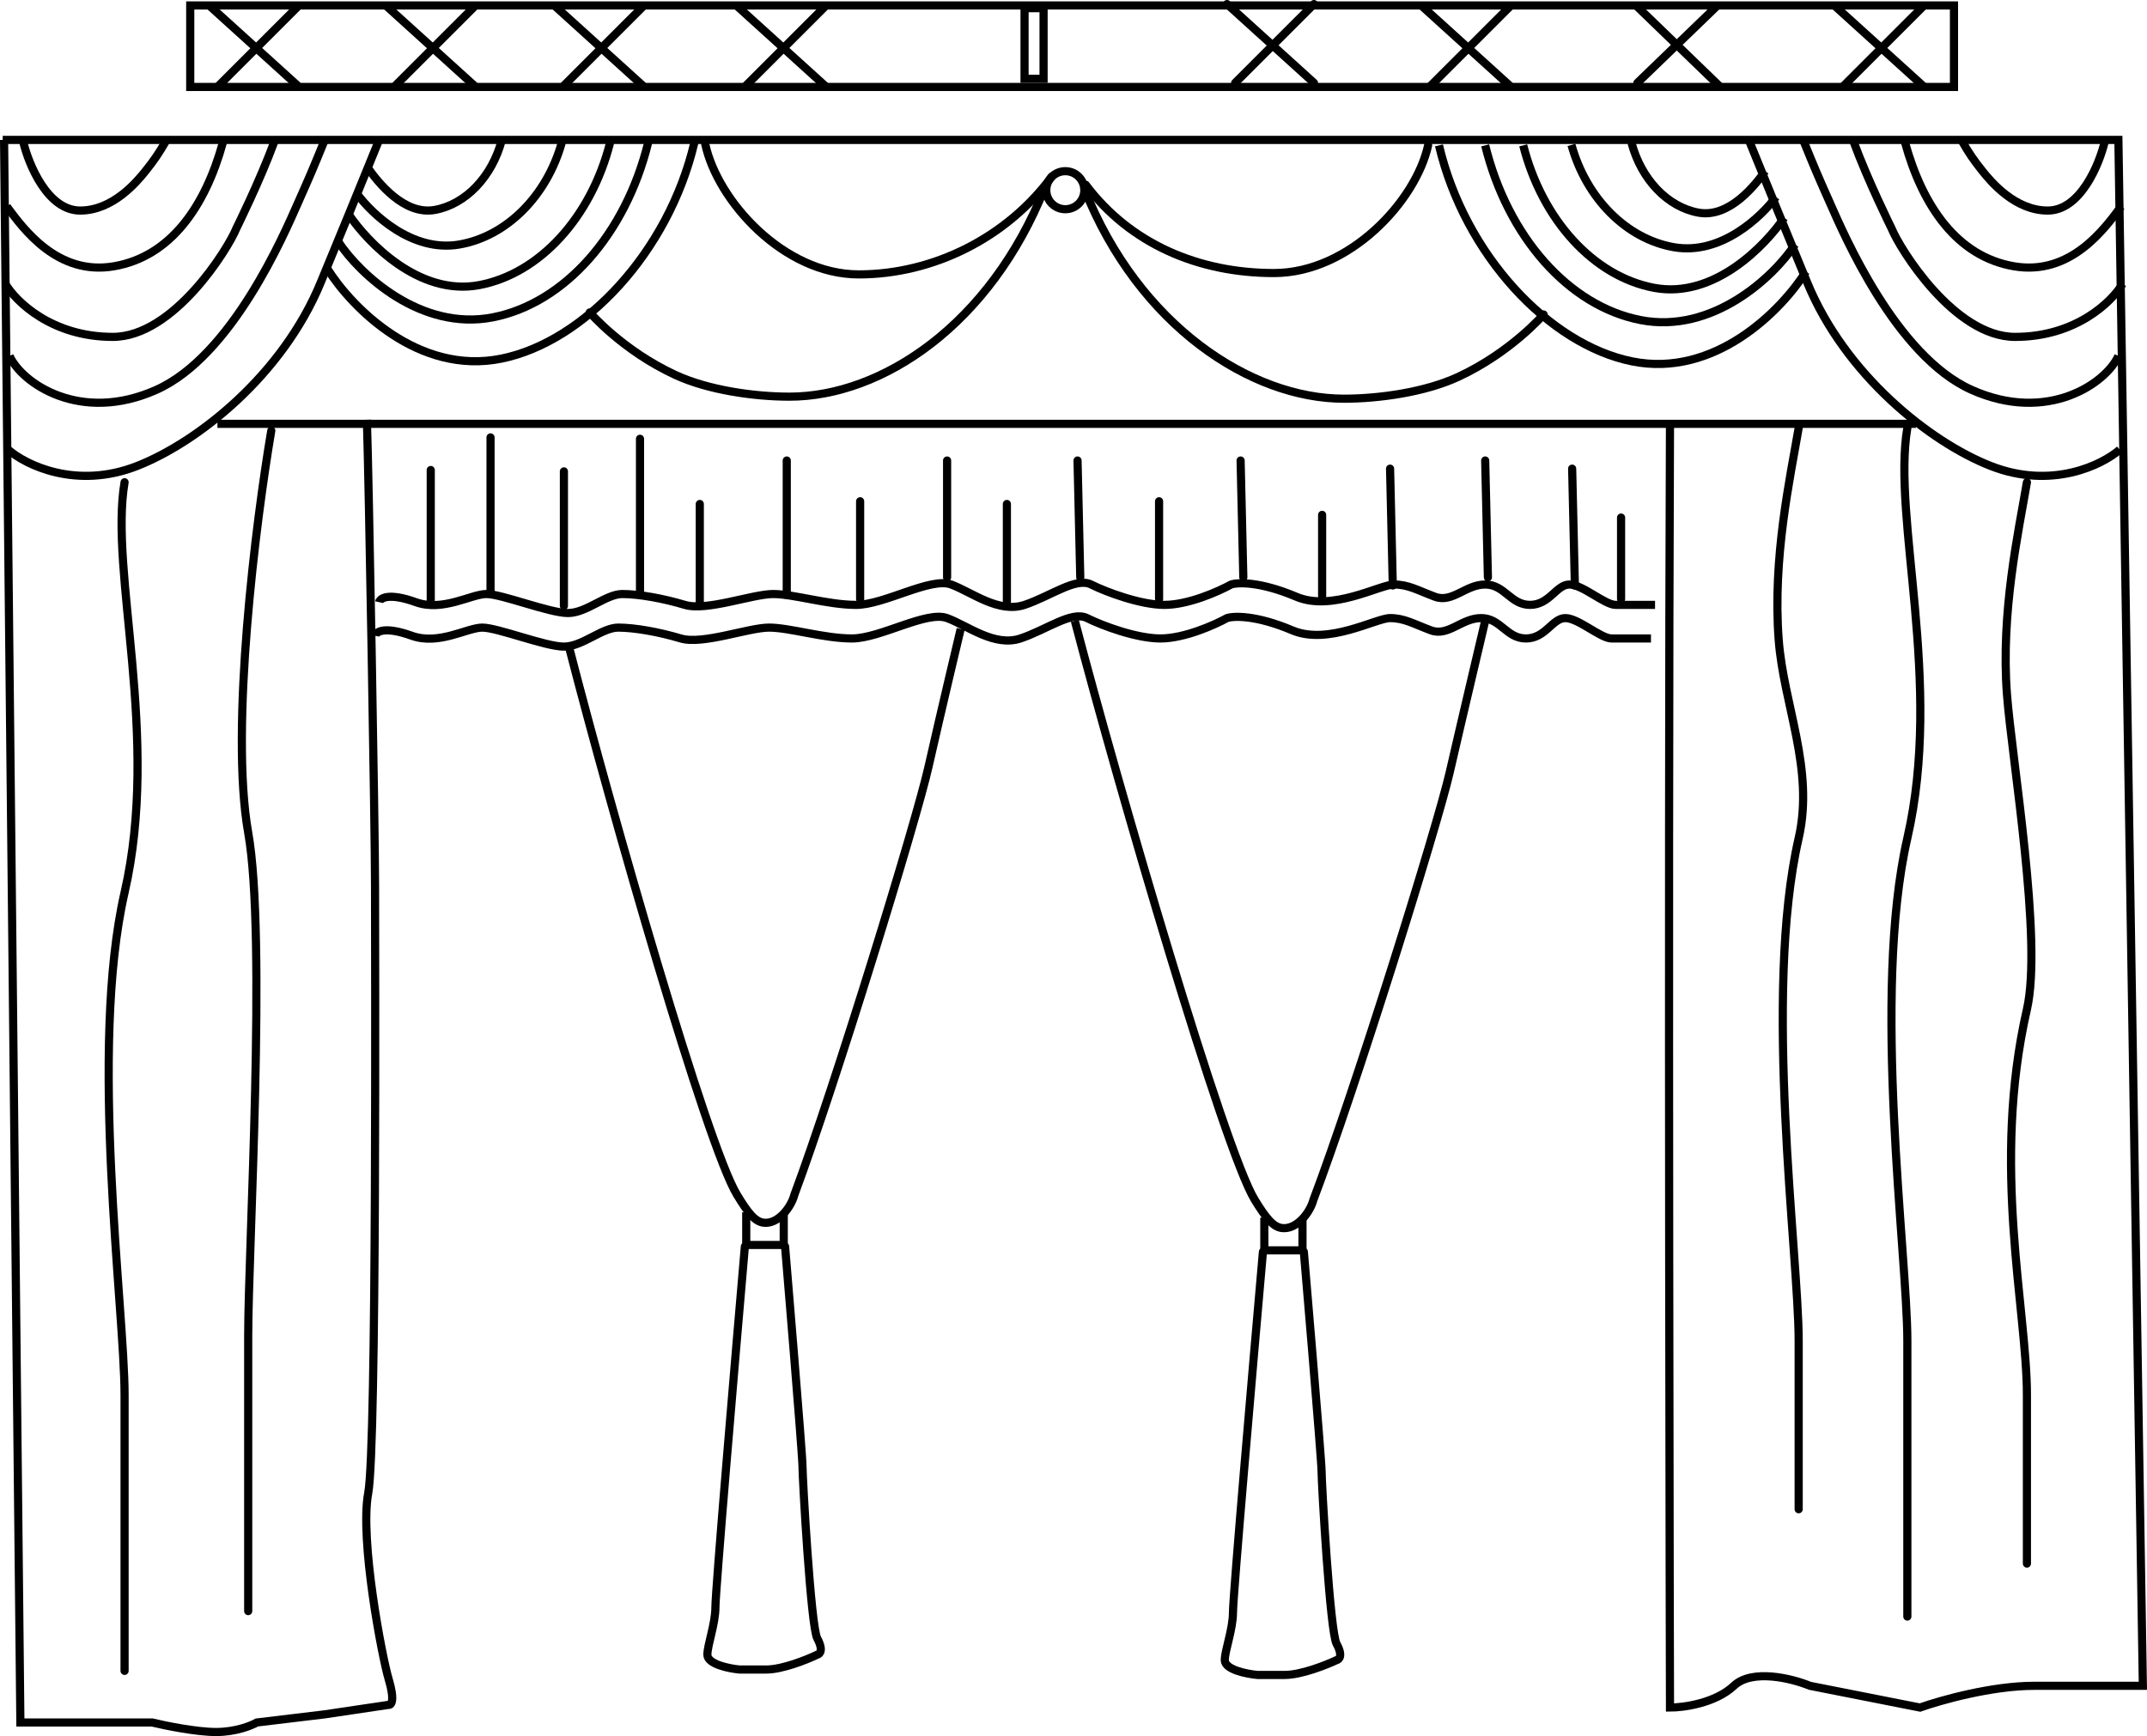 <?xml version="1.0" encoding="UTF-8"?> <svg xmlns="http://www.w3.org/2000/svg" xmlns:xlink="http://www.w3.org/1999/xlink" width="790.024" height="639.006" viewBox="0 0 790.024 639.006" fill="none"><desc> Created with Pixso. </desc><defs></defs><path id="Форма 144" d="M1 51.5L779.5 51.5L788.5 620.5C781.66 620.5 764.1 620.5 748.5 620.5C732.9 620.5 714 625.83 706.5 628.5L666 620.5C659.5 617.83 644.8 614.1 638 620.5C631.2 626.9 619.5 628.5 614.5 628.5C614.5 628.5 613.71 339.28 614.5 155" stroke="#000000" stroke-opacity="1" stroke-width="3"></path><path id="Форма 145" d="M1.5 51.5L7.5 634C12.33 634 23.29 634 28.5 634C33.7 634 38 634 39.5 634L56 634C60.83 635.17 72.29 637.5 79.5 637.5C86.7 637.5 92.5 635.17 94.5 634L119.5 631L143 627.5C144 627.67 145.39 626 143 618C140.6 610 132.3 566.7 135.5 549.5C138.7 532.3 138 346.4 138 326C138 305.6 135.71 174.89 135 154.5" stroke="#000000" stroke-opacity="1" stroke-width="3"></path><path id="Форма 146" d="M3 165.5C9.5 171.17 28.1 180.3 50.5 171.5C72.89 162.7 104 138 118 104C132 70 125.63 85.56 139.5 51.5" stroke="#000000" stroke-opacity="1" stroke-width="3"></path><path id="Форма 147" d="M8.5 52C10.5 60.5 17.5 77.5 29.5 77.5C41.5 77.5 50.29 67 53.5 63C56.7 59 58.44 56.44 61 52" stroke="#000000" stroke-opacity="1" stroke-width="3"></path><path id="Форма 148" d="M2.5 76C8.66 84.33 21.2 101.6 42 98C62.79 94.4 75.5 76 82 52.5" stroke="#000000" stroke-opacity="1" stroke-width="3"></path><path id="Форма 149" d="M2 104.5C5.83 111 19.1 124 41.5 124C63.89 124 84 91.5 87 84C87 84 95.54 66.82 101 52" stroke="#000000" stroke-opacity="1" stroke-width="3"></path><path id="Форма 150" d="M3.5 131C8 141 29.5 156 57.5 143.5C85.5 131 104.7 85.8 109.5 75C114.3 64.2 115.04 62.45 119.5 51.5" stroke="#000000" stroke-opacity="1" stroke-width="3"></path><path id="Форма 151" d="M80 156L705 156" stroke="#000000" stroke-opacity="1" stroke-width="3"></path><path id="Форма 148" d="M131.5 71.5C136.68 78.49 151.51 93.02 169 90C186.48 86.98 201.28 72.05 206.75 52.34" stroke="#000000" stroke-opacity="1" stroke-width="3"></path><path id="Форма 148" d="M135.5 62C138.88 66.78 148.57 79.34 159.99 77.27C171.42 75.2 181.09 64.99 184.66 51.5" stroke="#000000" stroke-opacity="1" stroke-width="3"></path><path id="Форма 148" d="M128.5 79.18C135.11 88.91 154.03 109.14 176.34 104.94C198.64 100.73 217.52 79.94 224.5 52.5" stroke="#000000" stroke-opacity="1" stroke-width="3"></path><path id="Форма 148" d="M124.5 89C132.35 100.94 154.82 121.96 181.31 116.81C207.79 111.65 230.22 86.16 238.5 52.5" stroke="#000000" stroke-opacity="1" stroke-width="3"></path><path id="Форма 148" d="M120.5 99C129.52 113.32 154.06 138.19 184.5 132C214.93 125.82 245.98 92.89 255.5 52.5" stroke="#000000" stroke-opacity="1" stroke-width="3"></path><path id="Форма 148" d="M653.49 72.5C648.31 79.49 633.48 94.02 616 91C598.51 87.98 583.71 73.05 578.25 53.34" stroke="#000000" stroke-opacity="1" stroke-width="3"></path><path id="Форма 148" d="M649.5 63C646.11 67.78 636.42 80.34 625 78.27C613.57 76.2 603.9 65.99 600.33 52.5" stroke="#000000" stroke-opacity="1" stroke-width="3"></path><path id="Форма 148" d="M656.5 80.18C649.88 89.91 630.96 110.14 608.65 105.94C586.35 101.73 567.47 80.94 560.5 53.5" stroke="#000000" stroke-opacity="1" stroke-width="3"></path><path id="Форма 148" d="M660.5 90C652.64 101.94 630.17 122.96 603.69 117.81C577.2 112.65 554.77 87.16 546.5 53.5" stroke="#000000" stroke-opacity="1" stroke-width="3"></path><path id="Форма 148" d="M664.5 100C655.47 114.32 630.93 139.19 600.5 133C570.06 126.82 539.01 93.89 529.5 53.5" stroke="#000000" stroke-opacity="1" stroke-width="3"></path><path id="Форма 146" d="M780 165.5C773.5 171.17 754.9 180.3 732.5 171.5C710.1 162.7 679 138 665 104C651 70 657.37 85.56 643.5 51.5" stroke="#000000" stroke-opacity="1" stroke-width="3"></path><path id="Форма 147" d="M774.5 52C772.5 60.5 765.5 77.5 753.5 77.5C741.5 77.5 732.7 67 729.5 63C726.3 59 724.55 56.44 722 52" stroke="#000000" stroke-opacity="1" stroke-width="3"></path><path id="Форма 148" d="M780.5 76C774.33 84.34 761.8 101.6 741 98C720.2 94.4 707.5 76 701 52.5" stroke="#000000" stroke-opacity="1" stroke-width="3"></path><path id="Форма 149" d="M781 104.5C777.16 111 763.9 124 741.5 124C719.1 124 699 91.5 696 84C696 84 687.46 66.82 682 52" stroke="#000000" stroke-opacity="1" stroke-width="3"></path><path id="Форма 150" d="M779.5 131C775 141 753.5 156 725.5 143.5C697.5 131 678.3 85.8 673.5 75C668.7 64.2 667.95 62.45 663.5 51.5" stroke="#000000" stroke-opacity="1" stroke-width="3"></path><path id="Форма 152" d="M138 234C138.33 232.5 141.5 230.4 151.5 234C161.5 237.6 171.9 231 177.5 231C183.1 231 200.7 238 207.5 238C214.3 238 221.5 231 227.5 231C233.5 231 242.5 232.6 250.5 235C258.5 237.4 275.4 231 283 231C290.6 231 303.1 235 313.5 235C323.9 235 340.9 224.7 348.5 227.5C356.1 230.3 365.9 238.2 375.5 235C385.1 231.8 394.4 224.7 400 227.5C405.6 230.3 418.2 235 427 235C435.8 235 447 230 451.5 227.5C454 226.67 462.3 226.4 475.5 232C488.7 237.6 506.3 227.5 511.5 227.5C516.7 227.5 520.09 229.6 526.5 232C532.9 234.4 537.8 227.5 545 227.5C552.2 227.5 554.3 235 561.5 235C568.7 235 571.2 227.5 576 227.5C580.8 227.5 589 235 593 235C597 235 603.5 235 607.5 235" stroke="#000000" stroke-opacity="1" stroke-width="3"></path><path id="Форма 152" d="M139.5 221.64C139.83 220.14 143 218.04 153 221.64C163 225.24 173.4 218.64 179 218.64C184.6 218.64 202.2 225.64 209 225.64C215.8 225.64 223 218.64 229 218.64C235 218.64 244 220.24 252 222.64C260 225.04 276.9 218.64 284.5 218.64C292.1 218.64 304.6 222.64 315 222.64C325.4 222.64 342.4 212.34 350 215.14C357.6 217.94 367.4 225.84 377 222.64C386.6 219.44 395.9 212.34 401.5 215.14C407.1 217.94 419.7 222.64 428.5 222.64C437.3 222.64 448.5 217.64 453 215.14C455.5 214.31 463.8 214.04 477 219.64C490.2 225.24 507.8 215.14 513 215.14C518.2 215.14 521.59 217.24 528 219.64C534.4 222.04 539.3 215.14 546.5 215.14C553.7 215.14 555.8 222.64 563 222.64C570.2 222.64 572.7 215.14 577.5 215.14C582.3 215.14 590.5 222.64 594.5 222.64C598.5 222.64 605 222.64 609 222.64" stroke="#000000" stroke-opacity="1" stroke-width="3"></path><path id="Форма 153" d="M180.5 161L180.5 217.5" stroke="#000000" stroke-opacity="1" stroke-width="3" stroke-linecap="round"></path><path id="Форма 154" d="M158.5 173L158.5 221" stroke="#000000" stroke-opacity="1" stroke-width="3" stroke-linecap="round"></path><path id="Форма 155" d="M289.5 169.5L289.5 219" stroke="#000000" stroke-opacity="1" stroke-width="3" stroke-linecap="round"></path><path id="Форма 153" d="M235.5 161.5L235.5 218" stroke="#000000" stroke-opacity="1" stroke-width="3" stroke-linecap="round"></path><path id="Форма 155" d="M207.5 173.5L207.5 223" stroke="#000000" stroke-opacity="1" stroke-width="3" stroke-linecap="round"></path><path id="Форма 155" d="M257.5 185.5L257.5 221.5" stroke="#000000" stroke-opacity="1" stroke-width="3" stroke-linecap="round"></path><path id="Форма 155" d="M316.5 184.5L316.5 220.5" stroke="#000000" stroke-opacity="1" stroke-width="3" stroke-linecap="round"></path><path id="Форма 155" d="M348.5 169.5L348.5 212.5" stroke="#000000" stroke-opacity="1" stroke-width="3" stroke-linecap="round"></path><path id="Форма 155" d="M370.5 185.5L370.5 221.5" stroke="#000000" stroke-opacity="1" stroke-width="3" stroke-linecap="round"></path><path id="Форма 155" d="M396.5 169.5L397.5 212.5" stroke="#000000" stroke-opacity="1" stroke-width="3" stroke-linecap="round"></path><path id="Форма 155" d="M456.5 169.5L457.5 212.5" stroke="#000000" stroke-opacity="1" stroke-width="3" stroke-linecap="round"></path><path id="Форма 155" d="M511.5 172.5L512.5 215.5" stroke="#000000" stroke-opacity="1" stroke-width="3" stroke-linecap="round"></path><path id="Форма 155" d="M546.5 169.5L547.5 212.5" stroke="#000000" stroke-opacity="1" stroke-width="3" stroke-linecap="round"></path><path id="Форма 155" d="M578.5 172.5L579.5 215.5" stroke="#000000" stroke-opacity="1" stroke-width="3" stroke-linecap="round"></path><path id="Форма 155" d="M426.5 184.5L426.5 220.5" stroke="#000000" stroke-opacity="1" stroke-width="3" stroke-linecap="round"></path><path id="Форма 155" d="M486.5 189.5L486.5 219.5" stroke="#000000" stroke-opacity="1" stroke-width="3" stroke-linecap="round"></path><path id="Форма 155" d="M596.5 190.5L596.5 220.5" stroke="#000000" stroke-opacity="1" stroke-width="3" stroke-linecap="round"></path><path id="Форма 156" d="M259.5 53C264 74 288.4 101 316 101C343.6 101 370.68 87.27 387 65" stroke="#000000" stroke-opacity="1" stroke-width="3" stroke-linecap="round"></path><path id="Форма 156" d="M525.5 53.5C520.98 74.06 496.48 100.5 468.77 100.5C441.07 100.5 415.87 89.8 399.5 68" stroke="#000000" stroke-opacity="1" stroke-width="3" stroke-linecap="round"></path><path id="Форма 156" d="M217 115C217 115 228.96 128.96 248.5 138C260.59 143.6 277.5 146 290.5 146C324.48 146 364.41 119.56 384.5 69" stroke="#000000" stroke-opacity="1" stroke-width="3" stroke-linecap="round"></path><path id="Форма 156" d="M568 115.75C568 115.75 556.03 129.71 536.5 138.75C524.4 144.35 507.49 146.75 494.5 146.75C460.51 146.75 419.08 120.06 399 69.5" stroke="#000000" stroke-opacity="1" stroke-width="3" stroke-linecap="round"></path><circle id="Эллипс 26" cx="392" cy="70.006" r="7" stroke="#000000" stroke-opacity="1" stroke-width="3"></circle><path id="Форма 157" d="M209.5 238.6C225.27 299.79 260.09 421.31 271.13 439.66C275.29 446.57 277.83 449.65 281 450.04C286.25 450.69 291.1 444.44 292.34 439.66C307.46 399.05 337.2 301.98 341.64 282.31C346.08 262.64 353.5 231.5 353.5 231.5" stroke="#000000" stroke-opacity="1" stroke-width="3"></path><path id="Форма 158" d="M274.59 446.22L274.59 458.24L288.39 458.24L288.39 446.22" stroke="#000000" stroke-opacity="1" stroke-width="3" stroke-linejoin="round"></path><path id="Форма 159" d="M274.09 458.79C270.48 500.49 263.25 585.44 263.25 591.55C263.25 597.67 260.29 605.54 260.29 609.04C260.29 612.53 268.18 614.14 272.12 614.5C272.94 614.5 276.06 614.5 281.98 614.5C287.9 614.5 296.94 610.86 300.72 609.04C301.7 608.86 303.08 607.4 300.72 603.03C298.35 598.66 295.29 544.02 295.29 539.65C295.29 535.28 288.88 458.79 288.88 458.79" stroke="#000000" stroke-opacity="1" stroke-width="3" stroke-linecap="round"></path><path id="Форма 157" d="M395.5 228.5C411.55 289.71 450.48 423.27 461.71 441.63C465.94 448.53 468.53 451.62 471.75 452.01C477.09 452.66 482.03 446.4 483.29 441.63C498.67 401 528.94 303.91 533.45 284.24C537.97 264.57 546.5 228.5 546.5 228.5" stroke="#000000" stroke-opacity="1" stroke-width="3"></path><path id="Форма 158" d="M465.23 448.19L465.23 460.21L479.27 460.21L479.27 448.19" stroke="#000000" stroke-opacity="1" stroke-width="3" stroke-linejoin="round"></path><path id="Форма 159" d="M464.72 460.75C461.05 502.47 453.69 587.43 453.69 593.55C453.69 599.67 450.68 607.54 450.68 611.04C450.68 614.53 458.7 616.14 462.72 616.5C463.55 616.5 466.73 616.5 472.75 616.5C478.77 616.5 487.97 612.86 491.81 611.04C492.82 610.86 494.22 609.4 491.81 605.03C489.41 600.65 486.3 546.01 486.3 541.63C486.3 537.26 479.77 460.75 479.77 460.75" stroke="#000000" stroke-opacity="1" stroke-width="3" stroke-linecap="round"></path><rect id="Прямоугольник 36" x="70" y="2.006" width="649" height="30" stroke="#000000" stroke-opacity="1" stroke-width="3"></rect><path id="Форма 160" d="M77.5 2.5L109.5 31.5" stroke="#000000" stroke-opacity="1" stroke-width="3" stroke-linecap="round"></path><path id="Форма 161" d="M109.5 2.5C109.5 2.5 91.81 20.19 80.5 31.5" stroke="#000000" stroke-opacity="1" stroke-width="3" stroke-linecap="round"></path><path id="Форма 160" d="M142.5 2.5L174.5 31.5" stroke="#000000" stroke-opacity="1" stroke-width="3" stroke-linecap="round"></path><path id="Форма 161" d="M174.5 2.5C174.5 2.5 156.81 20.19 145.5 31.5" stroke="#000000" stroke-opacity="1" stroke-width="3" stroke-linecap="round"></path><path id="Форма 160" d="M204.5 2.5L236.5 31.5" stroke="#000000" stroke-opacity="1" stroke-width="3" stroke-linecap="round"></path><path id="Форма 161" d="M236.5 2.5C236.5 2.5 218.81 20.19 207.5 31.5" stroke="#000000" stroke-opacity="1" stroke-width="3" stroke-linecap="round"></path><path id="Форма 160" d="M271.5 2.5L303.5 31.5" stroke="#000000" stroke-opacity="1" stroke-width="3" stroke-linecap="round"></path><path id="Форма 161" d="M303.5 2.5C303.5 2.5 285.81 20.19 274.5 31.5" stroke="#000000" stroke-opacity="1" stroke-width="3" stroke-linecap="round"></path><path id="Форма 160" d="M523.5 2.5L555.5 31.5" stroke="#000000" stroke-opacity="1" stroke-width="3" stroke-linecap="round"></path><path id="Форма 161" d="M555.5 2.5C555.5 2.5 537.81 20.19 526.5 31.5" stroke="#000000" stroke-opacity="1" stroke-width="3" stroke-linecap="round"></path><path id="Форма 160" d="M602.5 2.5L632.5 31.5" stroke="#000000" stroke-opacity="1" stroke-width="3" stroke-linecap="round"></path><path id="Форма 161" d="M631.5 2.5C631.5 2.5 613.81 19.58 602.5 30.5" stroke="#000000" stroke-opacity="1" stroke-width="3" stroke-linecap="round"></path><path id="Форма 160" d="M675.5 2.5L707.5 31.5" stroke="#000000" stroke-opacity="1" stroke-width="3" stroke-linecap="round"></path><path id="Форма 161" d="M707.5 2.5C707.5 2.5 689.81 20.19 678.5 31.5" stroke="#000000" stroke-opacity="1" stroke-width="3" stroke-linecap="round"></path><rect id="Прямоугольник 37" x="377" y="3.006" width="7" height="26" stroke="#000000" stroke-opacity="1" stroke-width="3"></rect><path id="Форма 160" d="M451.5 1.5L483.5 30.5" stroke="#000000" stroke-opacity="1" stroke-width="3" stroke-linecap="round"></path><path id="Форма 161" d="M483.5 1.5C483.5 1.5 465.81 19.19 454.5 30.5" stroke="#000000" stroke-opacity="1" stroke-width="3" stroke-linecap="round"></path><path id="Форма 173" d="M99.83 158.5C94.17 191.83 84.53 268.1 91.33 306.5C98.13 344.9 91.33 459.9 91.33 491.5C91.33 523.1 91.33 593 91.33 593" stroke="#000000" stroke-opacity="1" stroke-width="3" stroke-linecap="round"></path><path id="Форма 173" d="M45.84 177.5C40.18 210.83 59 271 45.84 328.5C32.68 386 45.84 481.9 45.84 513.5C45.84 545.1 45.84 615 45.84 615" stroke="#000000" stroke-opacity="1" stroke-width="3" stroke-linecap="round"></path><path id="Форма 173" d="M701.84 157.5C696.18 190.83 715 251 701.84 308.5C688.68 366 701.84 461.9 701.84 493.5C701.84 525.1 701.84 595 701.84 595" stroke="#000000" stroke-opacity="1" stroke-width="3" stroke-linecap="round"></path><path id="Форма 173" d="M661.85 157.5C658.69 176.06 652.21 205.39 654.5 235.5C656.31 259.46 667.68 283.02 661.85 308.5C648.69 366 661.85 461.9 661.85 493.5C661.85 525.1 661.85 555.5 661.85 555.5" stroke="#000000" stroke-opacity="1" stroke-width="3" stroke-linecap="round"></path><path id="Форма 173" d="M745.84 177.5C742.68 196.06 736.21 225.39 738.49 255.5C740.3 279.46 751.67 346.02 745.84 371.5C732.68 429 745.84 481.9 745.84 513.5C745.84 545.1 745.84 575.5 745.84 575.5" stroke="#000000" stroke-opacity="1" stroke-width="3" stroke-linecap="round"></path></svg> 